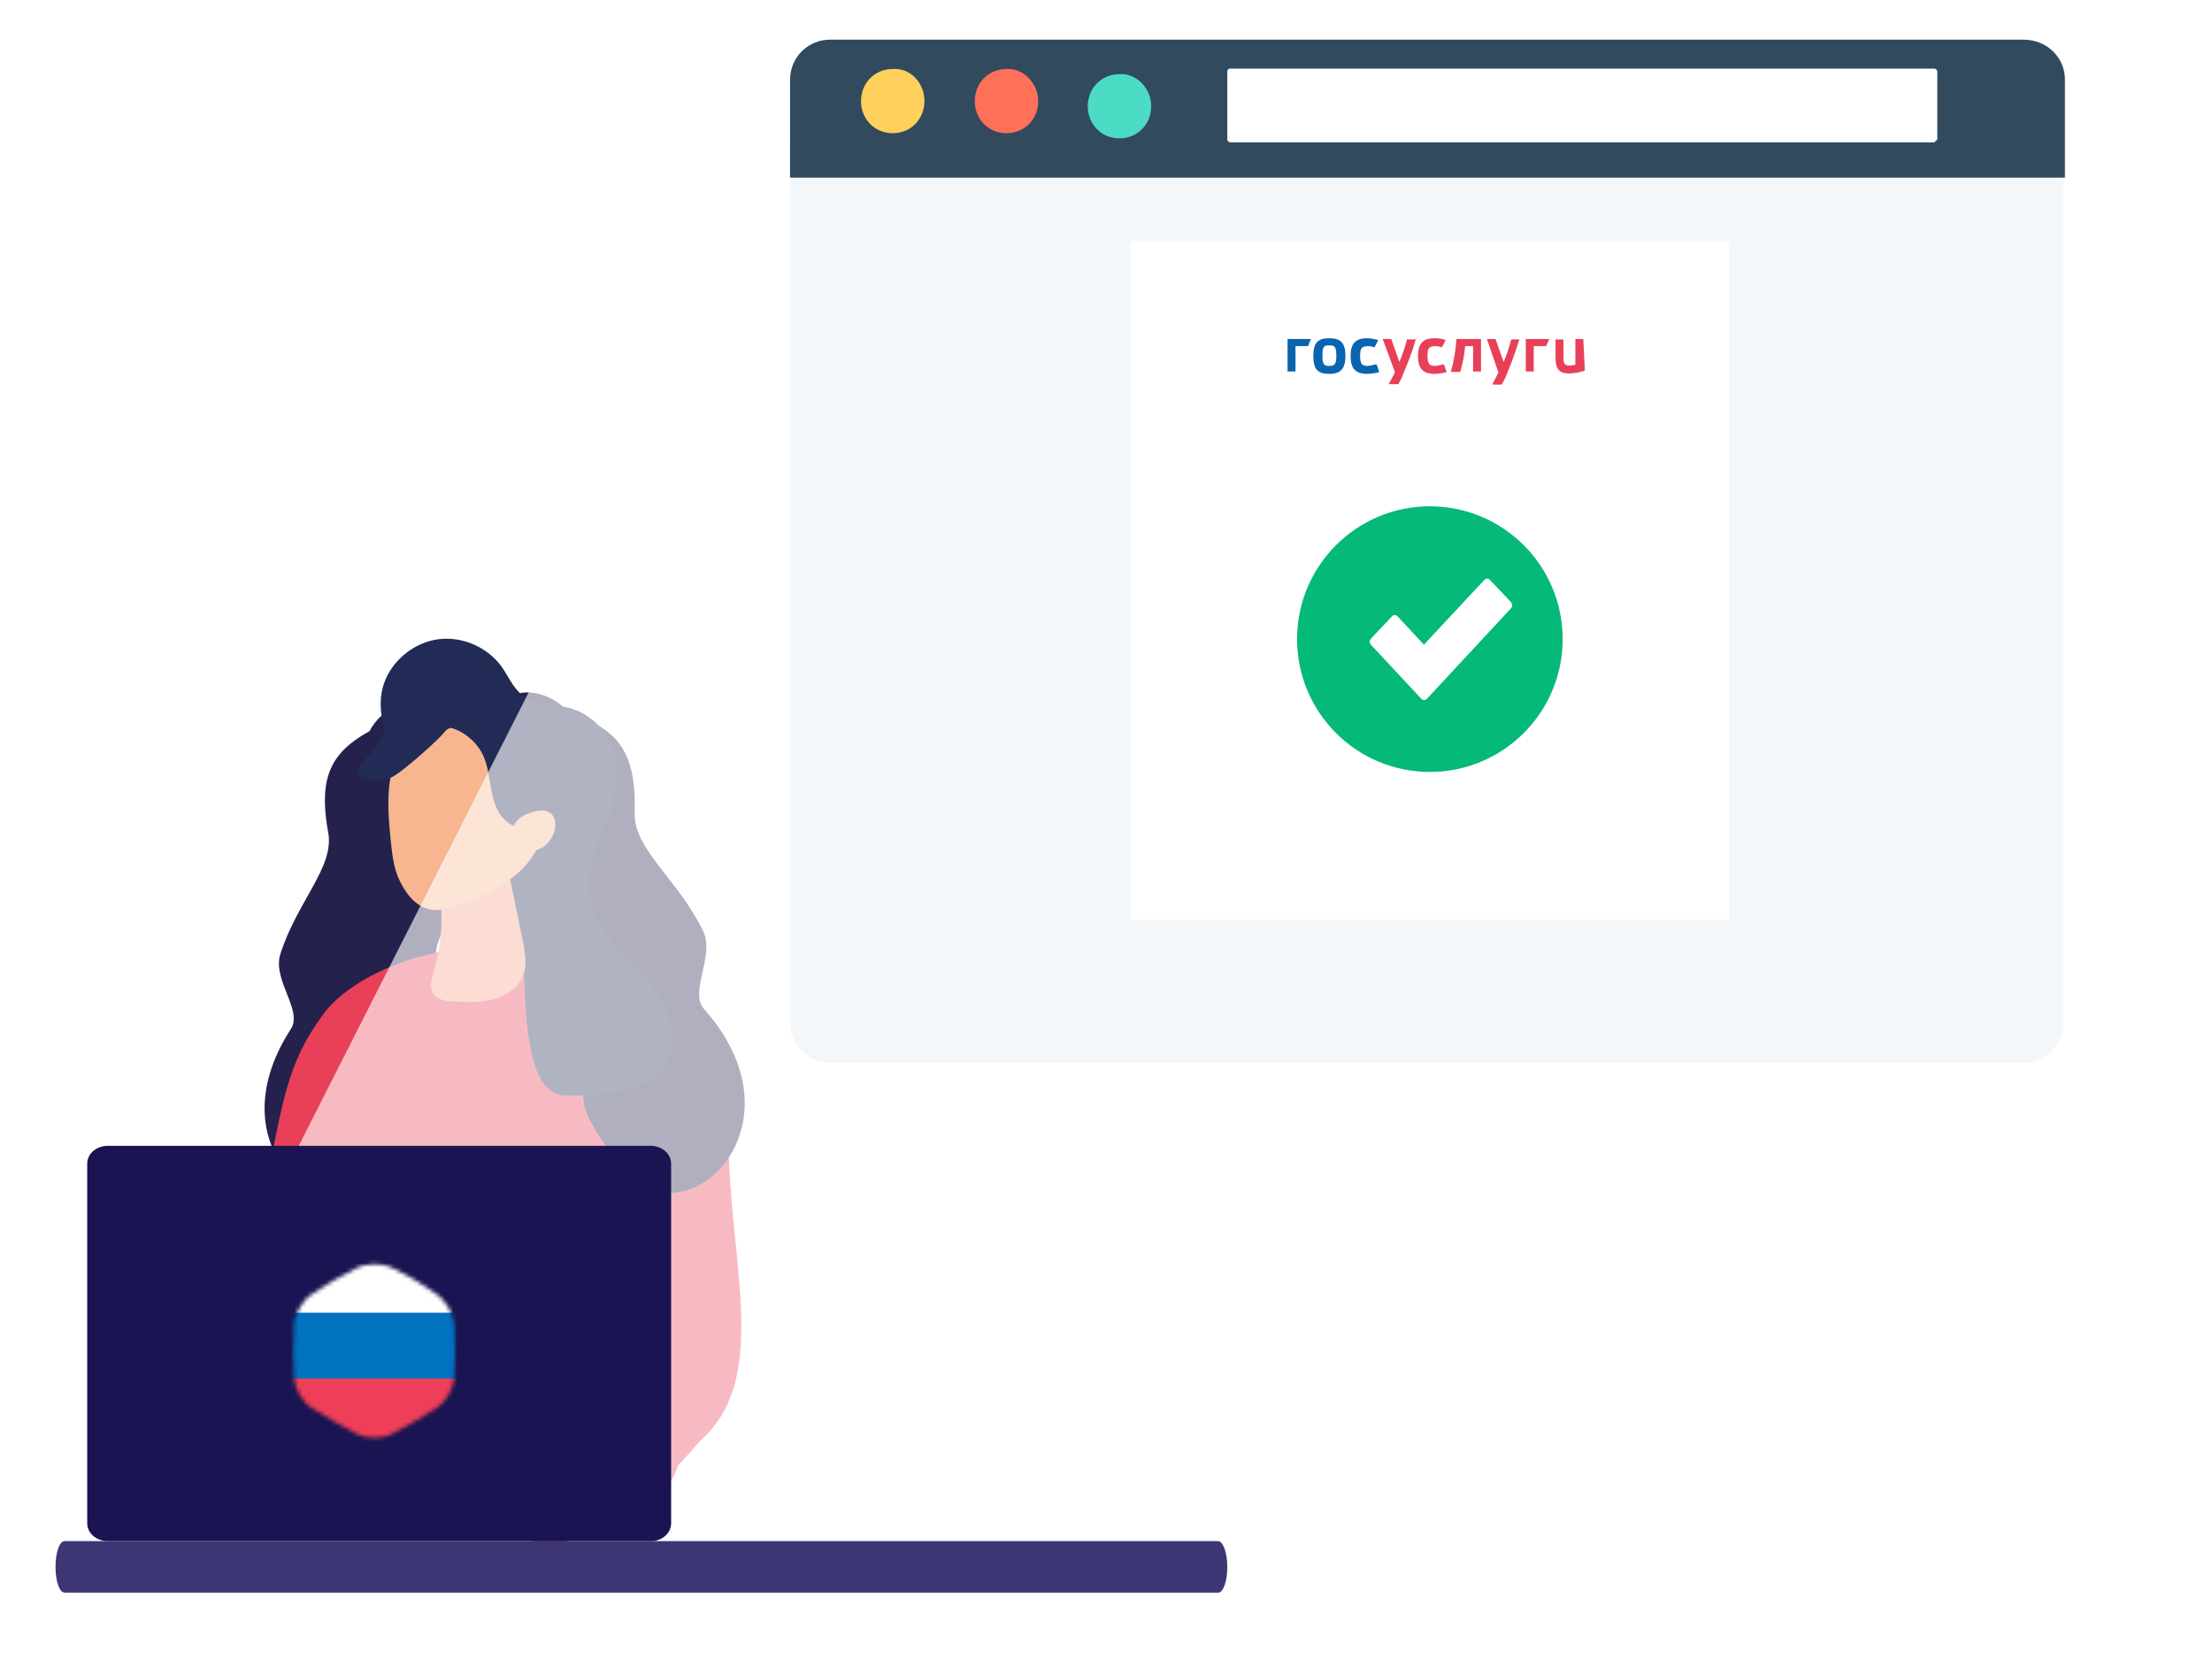 <?xml version="1.0" encoding="utf-8"?>
<!-- Generator: Adobe Illustrator 24.0.0, SVG Export Plug-In . SVG Version: 6.00 Build 0)  -->
<svg version="1.1" id="Слой_1" xmlns="http://www.w3.org/2000/svg" xmlns:xlink="http://www.w3.org/1999/xlink" x="0px" y="0px"
	 viewBox="0 0 558 421" style="enable-background:new 0 0 558 421;" xml:space="preserve">
<style type="text/css">
	.st0{fill:#24224D;}
	.st1{fill:#E84059;}
	.st2{fill-rule:evenodd;clip-rule:evenodd;fill:#222B56;}
	.st3{fill:#F4A086;}
	.st4{fill:#F7B690;}
	.st5{fill:#222B56;}
	.st6{opacity:0.64;fill:#FFFFFF;enable-background:new    ;}
	.st7{fill:#F4F7F9;}
	.st8{fill:#324A5E;}
	.st9{fill:#FFD05B;}
	.st10{fill:#FF7058;}
	.st11{fill:#4CDBC4;}
	.st12{fill:#FFFFFF;}
	.st13{fill-rule:evenodd;clip-rule:evenodd;fill:#E84059;}
	.st14{fill-rule:evenodd;clip-rule:evenodd;fill:#0965AF;}
	.st15{fill:#05B979;}
	.st16{fill-rule:evenodd;clip-rule:evenodd;fill:#FFFFFF;}
	.st17{fill:#3C3774;}
	.st18{fill:#1A1552;}
	.st19{fill-rule:evenodd;clip-rule:evenodd;fill:#FCFCFC;filter:url(#Adobe_OpacityMaskFilter);}
	.st20{mask:url(#mask0_1_);}
	.st21{fill:#0173C1;}
	.st22{fill:#EF3E58;}
</style>
<path class="st0" d="M127.9,176.3c-5.5,4-8.6-2.8-23,2.9c-18.7,7.3-25.5,12.3-22.1,30.8c1.6,8.7-7.9,17.4-12.1,30.7
	c-2,6.5,5.7,14.1,2.7,18.8c-17.1,26.3,2.5,46.6,16.8,42.3c3.9-1.2,12.6-11.3,15.3-21.9c1.7-6.6-3.9-14,0.7-17.9
	c6.2-5.3,2-18.5,4.4-24.6c5.7-14.5,5-19.1,5-21.4c0,0-0.3-6.3,0.7-6.8c12.4-6.4,22.3-17.3,22.3-17.3s-2.4,10.7,1.8,8
	c4.3-2.8,6-15.4,3.6-19.4C141.5,176.5,133.5,172.2,127.9,176.3z"/>
<path class="st1" d="M184,280.2c-28-60.3-90.8-42.3-103-23.6c-10.1,14-10,24.6-17.2,59.4c-11.7,24.1-11.7,46.5-22.9,59.3
	c-7.8,20.2,28.3,16.4,40.1-5.3c18.7-24.8,7-59.2,9.3-73.2c7.1-26.2,26.3-38.9,49.5-27.7c58.6,25.7-73.8,100.1-12.3,115.4
	c7.7,8.5,25,7.6,49-21C196,346.6,182,313.4,184,280.2z"/>
<path class="st1" d="M147.3,264.2c-30.6-18.5-59.3-0.3-65.5,27.3c-1.5,9,2,15.6,1.8,33.7c-1.9,35.1-8.5,43.8,15.9,41.2
	c41.6-5.5,43.4,25.5,55,17.6c1.4-0.9,16-5.4,17-17c0.9-13.2,1.3-13.8,1-20.5C170.5,314.7,168,277.7,147.3,264.2z"/>
<path class="st0" d="M93.1,184.7c-1.9,4.5,1.9,17.3,6.7,19.4c4.8,2.1,0.6-8.5,0.6-8.5s11.8,9.6,25.5,14.1c1,0.3,1.7,6.9,1.7,6.9
	c0.3,2.3,0.4,7.1,8.5,21.1c3.4,5.9,1.3,20.1,8.4,24.6c5.3,3.3,0.8,11.8,3.5,18.4c4.4,10.5,14.8,19.4,19.1,20
	c15.2,2.2,32.1-22,10.5-46.2c-3.9-4.4,2.9-13.4-0.3-19.8c-6.3-13-17.4-20.4-17.2-29.6c0.6-19.6-7.1-23.6-27.4-28.1
	c-15.6-3.4-17.7,4.1-24,0.8C102.5,174.5,95,180.2,93.1,184.7z"/>
<path class="st2" d="M97.2,171.5c2.3-5.5,7.7-9.6,13.6-10.3c6-0.7,12.2,2.1,15.7,6.9c1.8,2.5,2.9,5.5,5.4,7.3
	c3.2,2.4,7.6,2.1,11.5,3.1c5.9,1.5,10.7,6.6,12,12.5c2.6,12.1-8.6,23.8-6.4,35.9c1,5.5,4.7,10.1,8.5,14.3c3.8,4.1,8,8.1,10.3,13.2
	c2.4,5.1,2.6,11.7-1.1,15.9c-2.7,3-6.8,4.2-10.7,5c-4.4,0.9-8.8,1.1-13.3,1c-10.3-0.1-10.2-21.4-10.7-37.8
	c-0.3-9.5-22.3-10.7-24.9-19.9c-1.4-5,0.3-10.4-0.2-15.6c-0.5-5.1-3-8.7-6.3-12.4c-2.4-2.8-4-7-4.4-10.6
	C95.8,177.1,96.1,174.1,97.2,171.5z"/>
<path class="st3" d="M110.8,224.6c1.1,6.7,0.6,13.6-1.3,20.1c-0.6,2-1.3,4.3-0.1,6c1.1,1.6,3.4,1.9,5.4,1.9c3.4,0.1,6.8,0.3,10-0.7
	c3.2-0.9,6.3-3.1,7.3-6.3c0.9-2.6,0.3-5.5-0.2-8.2c-1.1-5.2-2.1-10.4-3.2-15.6c-0.3-1.5-0.7-3.1-1.7-4.3c-1.7-1.9-4.9-2-7.2-0.8
	c-2.3,1.2-4,3.3-5.6,5.4L110.8,224.6z"/>
<path class="st4" d="M100.9,222.3c-1.7-3.4-2-7.2-2.4-10.9c-0.5-5.1-0.9-10.3,0-15.4c0.9-5.1,3.4-10.1,7.6-13
	c5.1-3.5,12.1-3.3,17.9-1.3c5.1,1.8,10,5.1,12,10.1c1.1,2.7,1.2,5.7,1.3,8.7c0.2,3.8,0.3,7.7-0.9,11.3c-1.3,4-4.2,7.4-7.6,9.9
	c-3.4,2.5-7.3,4.3-11.2,5.9c-2.3,0.9-4.6,1.8-7,1.9C105.9,229.8,102.9,226.3,100.9,222.3z"/>
<path class="st2" d="M119.8,176.5c-3.2-0.7-6.5-0.8-9.6-0.1c-2.4,0.5-7,1.8-7.7,4.6c-0.7,2.8,1.8,3.3,3.8,2.8c3-0.8,5.7-1,8.7,0.2
	c3.1,1.3,5.7,3.8,7,6.8c2.1,4.9,1.3,11.1,4.6,15.2c2.8,3.4,8.1,4.3,11.8,1.9c2.8-1.8,4.5-5,4.7-8.4c0.2-3.3-0.9-6.6-2.8-9.4"/>
<path class="st4" d="M133.8,205c0.9-0.3,1.9-0.6,2.9-0.6c1,0,2,0.4,2.7,1.2c0.8,1,0.8,2.6,0.5,3.9c-0.9,3.3-3.8,5.7-7.3,4.9
	c-2.6-0.5-3.7-2.9-3.2-5.5C129.9,206.8,131.9,205.6,133.8,205z"/>
<path class="st5" d="M119.2,172.5c-19.5-5-20.6,13.4-26.3,18.2c-7.3,6.8,3.3,6.5,5.1,5.6c1.6,0.2,12.3-9.4,14-11.5
	c1.8-2.8,10.1-2.6,13.3-0.7C125.2,183.3,125,175.5,119.2,172.5z"/>
<path class="st6" d="M25.1,388.1L198.7,45.8H520V268L164.2,388.1H25.1z"/>
<g>
	<path class="st7" d="M510.4,27.1h-301c-5.6,0-10.1,4.6-10.1,10.2v220.6c0,5.6,4.5,10.2,10.1,10.2h301c5.6,0,10.1-4.6,10.1-10.2
		V37.2C520.9,31.6,516.3,27.1,510.4,27.1z"/>
</g>
<path class="st8" d="M510.4,10h-301c-5.6,0-10.1,4.5-10.1,10.1v24.7h321.6V20.1C520.9,14.5,516.4,10,510.4,10z"/>
<path class="st9" d="M233.2,25.5c0,4.6-3.5,8.1-8,8.1c-4.5,0-8-3.5-8-8.1s3.5-8.1,8-8.1C229.8,17.1,233.2,21,233.2,25.5z"/>
<path class="st10" d="M261.9,25.5c0,4.6-3.5,8.1-8,8.1c-4.5,0-8-3.5-8-8.1s3.5-8.1,8-8.1C258.1,17.1,261.9,21,261.9,25.5z"/>
<path class="st11" d="M290.4,26.8c0,4.6-3.5,8.1-8,8.1s-8-3.5-8-8.1c0-4.6,3.5-8.1,8-8.1C286.6,18.4,290.4,22.2,290.4,26.8z"/>
<path class="st12" d="M488,35.9H310.3c-0.3,0-0.7-0.4-0.7-0.7V18c0-0.4,0.3-0.7,0.7-0.7H488c0.3,0,0.7,0.4,0.7,0.7v17.2
	C488.3,35.5,488,35.9,488,35.9z"/>
<g>
	<path class="st12" d="M436.2,60.8H285.3V232h150.9V60.8z"/>
</g>
<path class="st13" d="M390.8,85.5h-5.9c0,0,0,0,0,0c0,0,0,0,0,0c0,0,0,0,0,0c0,0,0,0,0,0v8.2c0,0,0,0,0,0c0,0,0,0,0,0c0,0,0,0,0,0
	c0,0,0,0,0,0h2c0,0,0,0,0,0c0,0,0,0,0,0c0,0,0,0,0,0c0,0,0,0,0,0v-6.4h3.1c0,0,0.1,0,0.1-0.1c0.2-0.6,0.5-1.1,0.7-1.7v-0.1
	C390.8,85.6,390.8,85.5,390.8,85.5z M383.3,85.6h-2c0,0-0.1,0-0.1,0.1c-0.5,1.9-1.1,3.8-1.9,5.6l-2-5.7c0,0-0.1-0.1-0.1-0.1h-2
	c0,0-0.1,0-0.1,0c0,0,0,0,0,0s0,0,0,0c0,0,0,0,0,0c0,0,0,0,0,0L378,94c-0.3,0.6-0.6,1.1-0.9,1.7c-0.2,0.4-0.4,0.8-0.6,1.1
	c0,0,0,0.1,0,0.1c0,0,0.1,0.1,0.1,0.1h2.2c0,0,0.1,0,0.1-0.1c0.4-0.7,0.9-1.7,1.3-2.8c1.2-2.8,2.2-5.7,3.1-8.6
	C383.4,85.6,383.4,85.6,383.3,85.6C383.4,85.6,383.4,85.6,383.3,85.6L383.3,85.6z M364.3,92C364.3,92,364.3,92,364.3,92
	C364.3,91.9,364.2,91.9,364.3,92l-0.2-0.1c-0.7,0.2-1.4,0.3-2,0.4c-1.4,0-2-0.4-2-2.5c0-1.7,0.2-2.5,2-2.5c0.6,0,1.1,0.1,1.6,0.3
	c0.1,0,0.1,0,0.1-0.1c0.2-0.4,0.5-0.9,0.8-1.6v-0.1c0,0,0,0,0-0.1c0,0,0,0-0.1,0c-0.9-0.3-1.7-0.4-2.6-0.4c-2.9,0-4.2,1.3-4.2,4.5
	c0,3.2,1.3,4.5,4.2,4.5c0.7,0,2.2-0.2,2.9-0.4c0.1,0,0.1-0.1,0.1-0.1S364.3,92,364.3,92z M357,85.6h-2c-0.1,0-0.1,0-0.1,0.1
	c-0.5,1.9-1.1,3.8-1.9,5.6l-2-5.7c0,0-0.1-0.1-0.1-0.1h-2c0,0-0.1,0-0.1,0c0,0,0,0,0,0c0,0,0,0,0,0c0,0,0,0,0,0c0,0,0,0,0,0l3.1,8.4
	c-0.3,0.6-0.6,1.2-0.9,1.7c-0.2,0.4-0.4,0.8-0.6,1.1c0,0,0,0.1,0,0.1c0,0,0.1,0.1,0.1,0.1h2.2c0,0,0.1,0,0.1-0.1
	c0.4-0.7,0.9-1.7,1.3-2.8c1.2-2.8,2.3-5.7,3.1-8.6c0,0,0,0,0-0.1c0,0,0,0,0-0.1C357.1,85.5,357.1,85.5,357,85.6
	C357.1,85.6,357,85.6,357,85.6L357,85.6z M399.4,85.5h-2c0,0,0,0,0,0c0,0,0,0,0,0c0,0,0,0,0,0c0,0,0,0,0,0V92
	c-0.5,0.1-0.9,0.2-1.4,0.2c-1.3,0-1.6-0.4-1.6-2.2v-4.4c0,0,0,0,0,0c0,0,0,0,0,0c0,0,0,0,0,0c0,0,0,0,0,0h-2c0,0,0,0,0,0
	c0,0,0,0,0,0c0,0,0,0,0,0c0,0,0,0,0,0v4.6c0,2.8,0.9,4,3.4,4c1.3,0,2.7-0.3,3.9-0.7c0,0,0.1-0.1,0.1-0.1L399.4,85.5
	C399.5,85.6,399.4,85.5,399.4,85.5L399.4,85.5z M373.5,85.5h-6.1c0,0,0,0,0,0c0,0,0,0,0,0c0,0,0,0,0,0c0,0,0,0,0,0
	c-0.2,2.8-0.6,5.5-1.4,8.2v0.1c0,0,0,0,0.1,0c0,0,0,0,0.1,0h2.1c0,0,0.1,0,0.1-0.1c0.6-2.1,1-4.2,1.2-6.4h2v6.4c0,0,0,0,0,0
	c0,0,0,0,0,0c0,0,0,0,0,0c0,0,0,0,0,0h2c0,0,0,0,0,0c0,0,0,0,0,0c0,0,0,0,0,0c0,0,0,0,0,0v-8.2C373.6,85.6,373.6,85.5,373.5,85.5
	L373.5,85.5z"/>
<path class="st14" d="M330.7,85.5h-5.9c0,0,0,0,0,0c0,0,0,0,0,0c0,0,0,0,0,0c0,0,0,0,0,0v8.2c0,0,0,0,0,0c0,0,0,0,0,0c0,0,0,0,0,0
	c0,0,0,0,0,0h2c0,0,0,0,0,0c0,0,0,0,0,0c0,0,0,0,0,0c0,0,0,0,0,0v-6.4h3.1c0,0,0.1,0,0.1-0.1c0.2-0.6,0.5-1.1,0.7-1.7v-0.1
	C330.8,85.6,330.7,85.5,330.7,85.5z M347.3,92C347.3,92,347.3,92,347.3,92C347.3,91.9,347.2,91.9,347.3,92l-0.2-0.1
	c-0.7,0.2-1.4,0.3-2,0.4c-1.4,0-2-0.4-2-2.5c0-1.7,0.2-2.5,2-2.5c0.5,0,1.1,0.1,1.6,0.3c0,0,0.1,0,0.1-0.1c0.2-0.4,0.5-0.9,0.8-1.6
	v-0.1c0,0,0,0,0-0.1c0,0,0,0-0.1,0c-0.9-0.2-1.7-0.4-2.6-0.4c-2.9,0-4.2,1.3-4.2,4.5c0,3.2,1.3,4.5,4.2,4.5c0.7,0,2.2-0.2,2.9-0.4
	c0.1,0,0.1-0.1,0.1-0.1C347.9,93.7,347.3,92,347.3,92L347.3,92z M335.3,85.3c-2.9,0-4,1.2-4,4.5c0,3.3,1.1,4.5,4,4.5
	c2.9,0,4.1-1.3,4.1-4.5C339.4,86.5,338.2,85.3,335.3,85.3z M335.3,92.3c-1.3,0-1.7-0.4-1.7-2.6c0-2.4,0.4-2.6,1.7-2.6
	s1.8,0.2,1.8,2.6C337.1,92,336.6,92.3,335.3,92.3L335.3,92.3z"/>
<circle class="st15" cx="360.7" cy="161.2" r="33.5"/>
<path class="st16" d="M359.2,162.6l-6.6-7.1c-0.5-0.5-1.1-0.5-1.5,0l-5.2,5.5c-0.5,0.5-0.5,1.2,0,1.7l12.6,13.5
	c0.5,0.5,1.1,0.5,1.5,0l21.1-22.7c0.5-0.5,0.5-1.2,0-1.7l-5.2-5.5c-0.5-0.5-1.1-0.5-1.5,0L359.2,162.6z"/>
<path class="st17" d="M307.3,388.7h-291c-1.3,0-2.3,2.9-2.3,6.5c0,3.6,1,6.5,2.3,6.5h291c1.3,0,2.3-2.9,2.3-6.5
	C309.6,391.6,308.5,388.7,307.3,388.7z"/>
<path class="st18" d="M164.3,388.7H27.2c-2.9,0-5.2-2-5.2-4.5v-90.7c0-2.5,2.3-4.5,5.2-4.5h136.9c2.9,0,5.2,2,5.2,4.5v90.7
	C169.3,386.7,167,388.7,164.3,388.7z"/>
<defs>
	<filter id="Adobe_OpacityMaskFilter" filterUnits="userSpaceOnUse" x="67.8" y="313.1" width="55.4" height="52.9">
		<feColorMatrix  type="matrix" values="1 0 0 0 0  0 1 0 0 0  0 0 1 0 0  0 0 0 1 0"/>
	</filter>
</defs>
<mask maskUnits="userSpaceOnUse" x="67.8" y="313.1" width="55.4" height="52.9" id="mask0_1_">
	<path class="st19" d="M83.9,323.1l5.9-3.2c2.5-1.4,6.6-1.4,9.2-0.1l5.3,2.8l5.7,3.7c2.4,1.6,4.5,5.1,4.6,8l0.2,6.8l-0.2,6.2
		c-0.1,2.9-2.2,6.4-4.6,7.9c0,0-3.1,2-4.7,2.9c-2.1,1.2-6.3,3.5-6.3,3.5c-2.5,1.4-6.6,1.4-9.1,0l-5.3-2.9l-5.8-3.5
		c-2.5-1.5-4.5-5-4.6-7.9l-0.2-6.2l0.2-6.8c0.1-2.9,2.1-6.4,4.5-7.9L83.9,323.1z"/>
</mask>
<g class="st20">
	<rect x="67.8" y="313.1" class="st12" width="55.4" height="18.3"/>
	<rect x="67.8" y="331.1" class="st21" width="55.4" height="18.3"/>
	<rect x="67.8" y="347.7" class="st22" width="55.4" height="18.3"/>
</g>
</svg>
